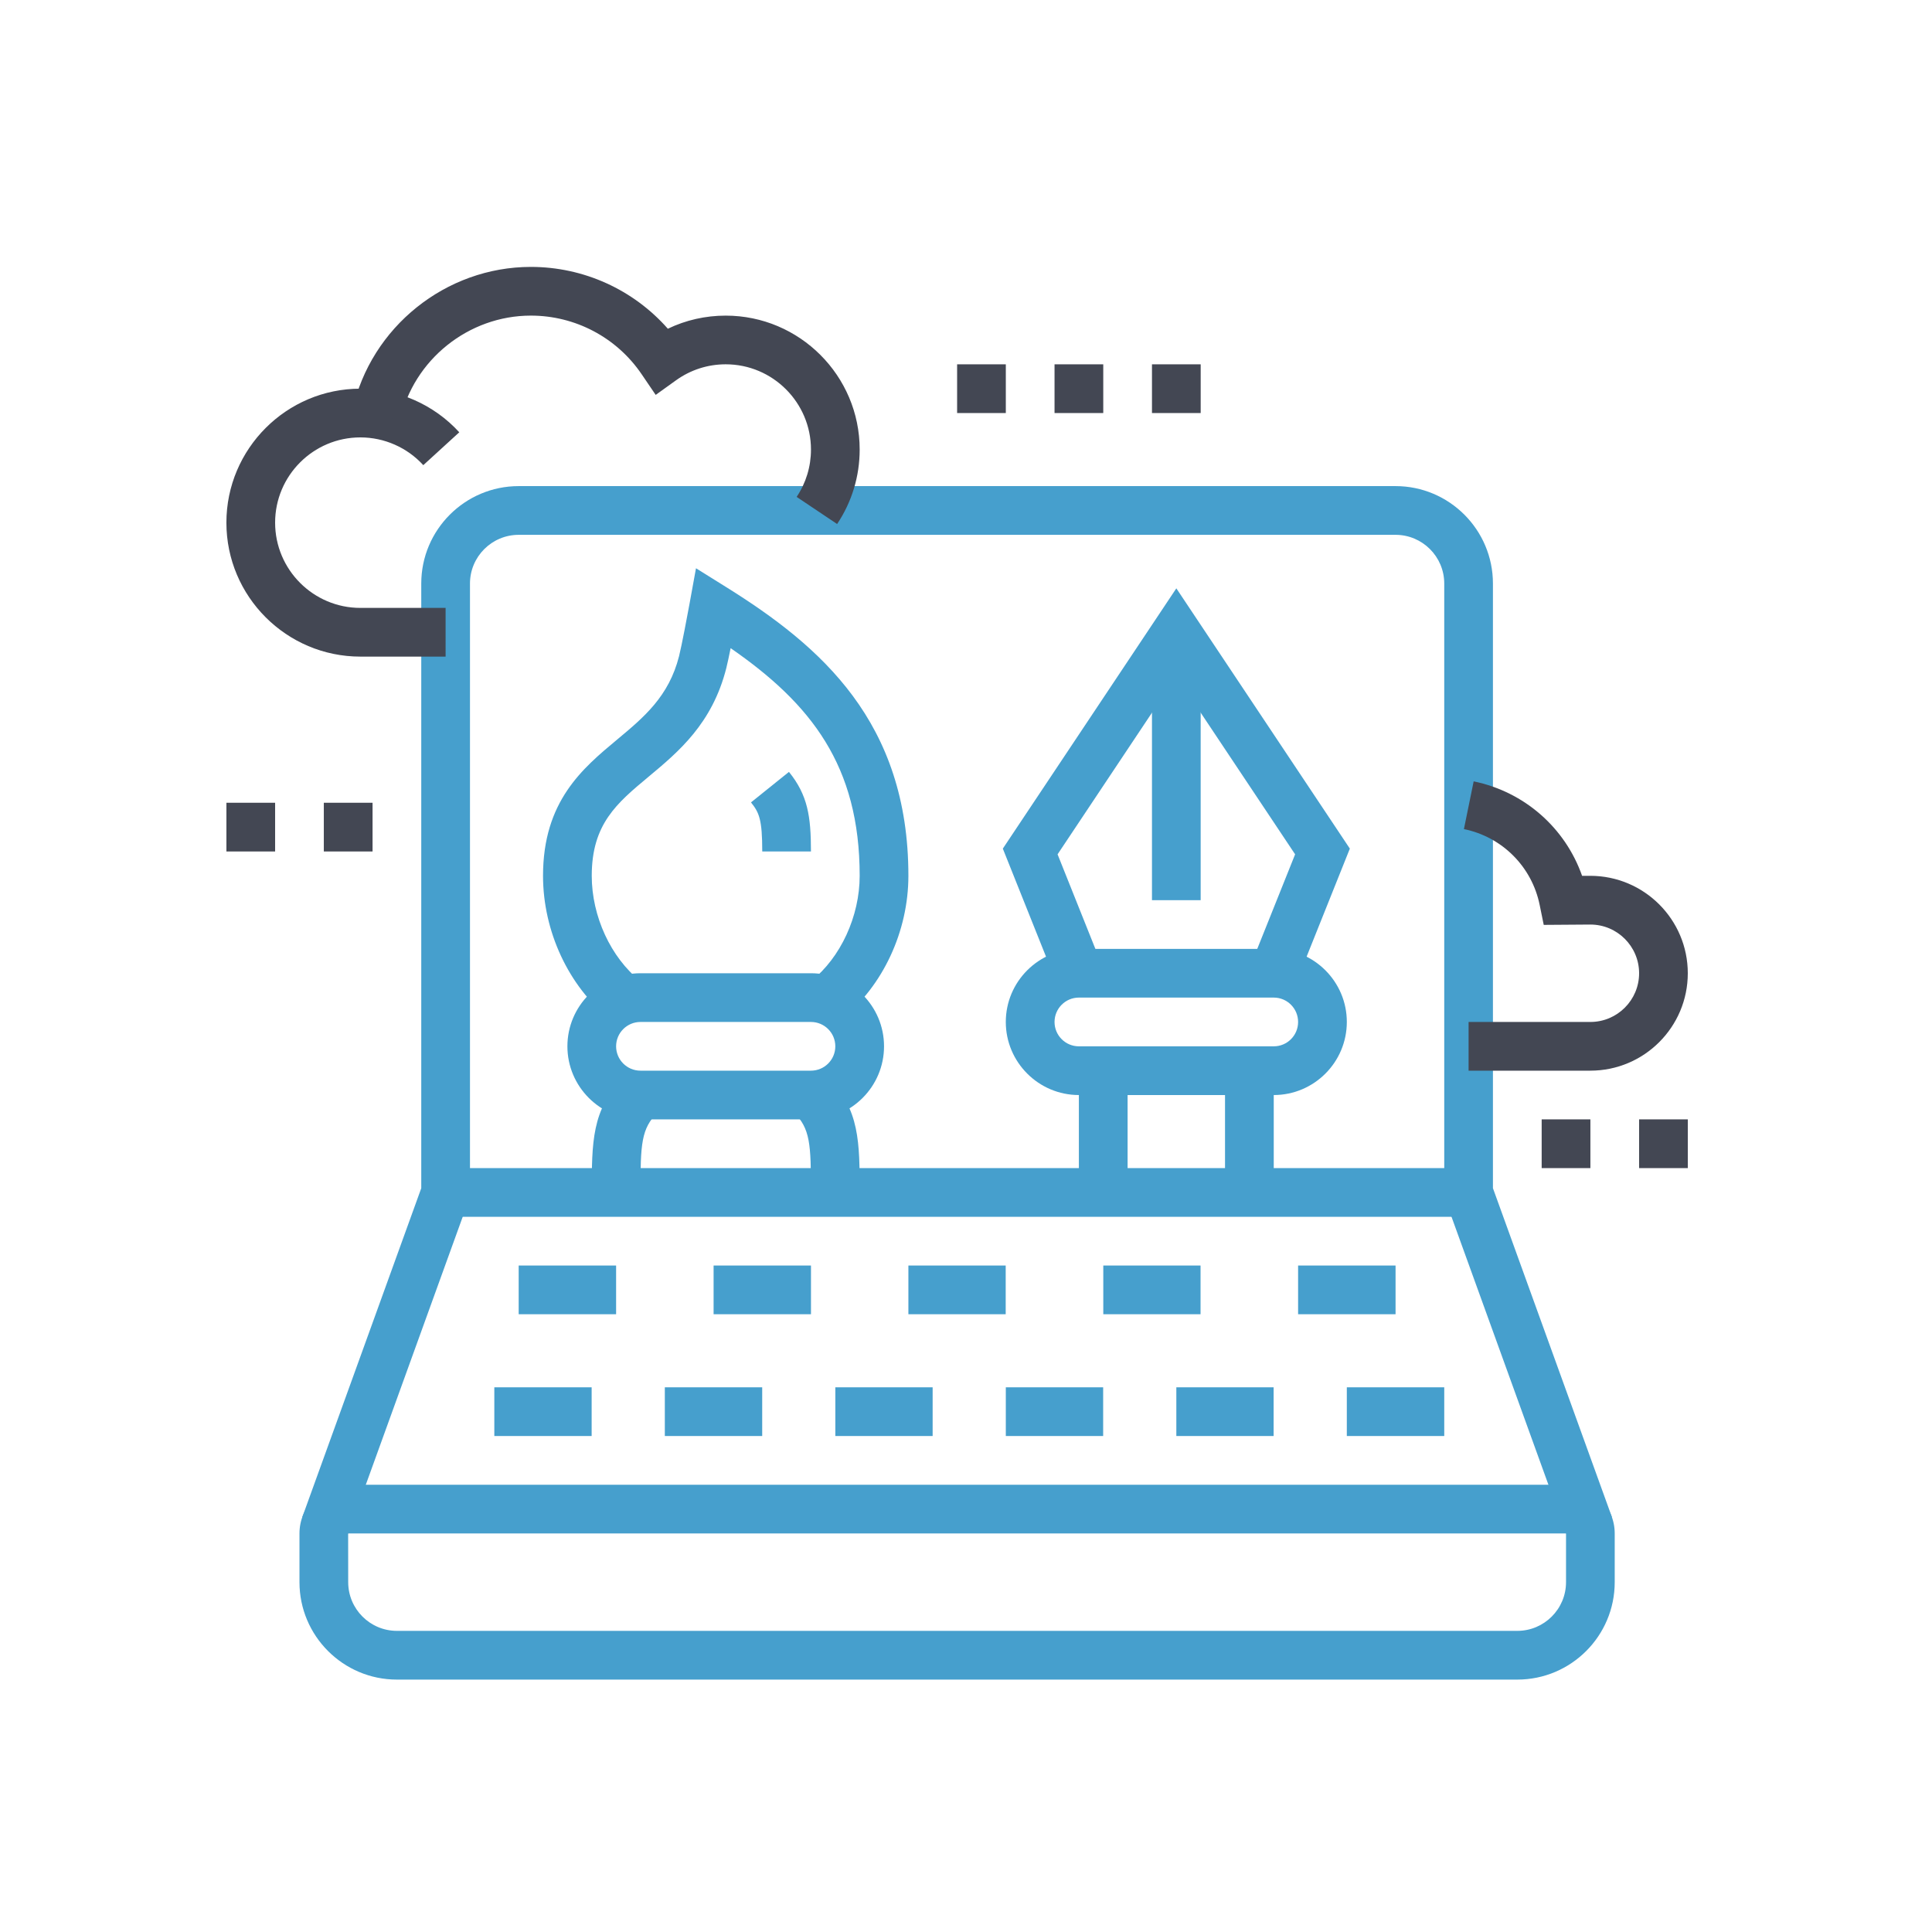 <?xml version="1.0" encoding="utf-8"?>
<!-- Generator: Adobe Illustrator 14.0.0, SVG Export Plug-In . SVG Version: 6.00 Build 43363)  -->
<!DOCTYPE svg PUBLIC "-//W3C//DTD SVG 1.1//EN" "http://www.w3.org/Graphics/SVG/1.1/DTD/svg11.dtd">
<svg version="1.1" id="Calque_1" xmlns="http://www.w3.org/2000/svg" xmlns:xlink="http://www.w3.org/1999/xlink" x="0px" y="0px"
	 width="115px" height="115px" viewBox="0 0 115 115" enable-background="new 0 0 115 115" xml:space="preserve">
<g display="none">
	<rect x="68.389" y="86.727" display="inline" fill="#434753" width="26.098" height="2.899"/>
	<polygon display="inline" fill="#434753" points="82.887,92.524 79.988,92.524 79.988,95.426 82.887,95.426 82.887,92.524 	"/>
	<rect x="72.738" y="63.53" display="inline" fill="#434753" width="7.25" height="2.899"/>
	<rect x="82.887" y="63.53" display="inline" fill="#434753" width="2.9" height="2.899"/>
	<rect x="72.738" y="70.778" display="inline" fill="#434753" width="17.398" height="2.9"/>
	<rect x="72.738" y="76.578" display="inline" fill="#434753" width="11.6" height="2.899"/>
	<rect x="87.238" y="76.578" display="inline" fill="#434753" width="2.898" height="2.899"/>
	
		<rect x="37.231" y="83.58" transform="matrix(0.946 0.323 -0.323 0.946 30.558 -7.768)" display="inline" fill="#469FCD" width="2.899" height="9.192"/>
	
		<rect x="50.092" y="86.727" transform="matrix(0.321 0.947 -0.947 0.321 120.663 8.099)" display="inline" fill="#469FCD" width="9.184" height="2.899"/>
	<rect x="24.896" y="91.076" display="inline" fill="#469FCD" width="2.899" height="2.899"/>
	<rect x="30.695" y="91.076" display="inline" fill="#469FCD" width="33.344" height="2.899"/>
	<rect x="39.394" y="46.132" display="inline" fill="#469FCD" width="24.646" height="2.9"/>
	<rect x="26.345" y="51.932" display="inline" fill="#469FCD" width="2.899" height="2.899"/>
	<rect x="32.145" y="51.932" display="inline" fill="#469FCD" width="31.895" height="2.899"/>
	<rect x="49.543" y="57.73" display="inline" fill="#469FCD" width="14.496" height="2.898"/>
	<rect x="53.891" y="66.43" display="inline" fill="#469FCD" width="10.148" height="2.899"/>
	<rect x="48.092" y="66.43" display="inline" fill="#469FCD" width="2.899" height="2.899"/>
	<rect x="42.293" y="66.43" display="inline" fill="#469FCD" width="2.899" height="2.899"/>
	<rect x="36.494" y="72.229" display="inline" fill="#469FCD" width="27.545" height="2.899"/>
	<rect x="30.695" y="72.229" display="inline" fill="#469FCD" width="2.9" height="2.899"/>
	<rect x="75.639" y="14.236" display="inline" fill="#434753" width="2.898" height="5.8"/>
	<path display="inline" fill="#434753" d="M84.338,57.73h-2.9v-6.291l0.299-0.389c0,0,0.758-0.994,4.137-5.371
		c1.814-2.351,2.814-5.28,2.814-8.246c0-6.396-5.203-11.599-11.6-11.599c-6.395,0-11.598,5.203-11.598,11.599
		c0,0.44,0.021,0.878,0.063,1.314l-2.885,0.28c-0.051-0.528-0.076-1.061-0.076-1.594c0-7.994,6.504-14.499,14.496-14.499
		c7.994,0,14.498,6.505,14.498,14.499c0,3.604-1.213,7.16-3.416,10.019c-2.287,2.96-3.371,4.37-3.832,4.972V57.73z"/>
	
		<rect x="56.102" y="19.27" transform="matrix(0.707 0.708 -0.708 0.707 32.373 -36.641)" display="inline" fill="#434753" width="8.542" height="2.9"/>
	
		<rect x="90.875" y="16.581" transform="matrix(0.707 0.707 -0.707 0.707 41.721 -59.212)" display="inline" fill="#434753" width="2.898" height="8.333"/>
	<path display="inline" fill="#434753" d="M91.586,101.225H71.289c-2.398,0-4.35-1.951-4.35-4.35V60.629
		c0-2.396,1.951-4.348,4.35-4.348h20.297c2.398,0,4.35,1.951,4.35,4.348v36.246C95.936,99.273,93.984,101.225,91.586,101.225z
		 M71.289,59.181c-0.799,0-1.449,0.65-1.449,1.448v36.246c0,0.801,0.65,1.45,1.449,1.45h20.297c0.801,0,1.449-0.649,1.449-1.45
		V60.629c0-0.798-0.648-1.448-1.449-1.448H71.289z"/>
	<polygon display="inline" fill="#469FCD" points="43.743,30.185 40.843,30.185 40.843,33.084 43.743,33.084 43.743,30.185 	"/>
	<polygon display="inline" fill="#469FCD" points="33.595,20.036 30.695,20.036 30.695,22.935 33.595,22.935 33.595,20.036 	"/>
	<polygon display="inline" fill="#469FCD" points="23.446,30.185 20.546,30.185 20.546,33.084 23.446,33.084 23.446,30.185 	"/>
	<polygon display="inline" fill="#469FCD" points="26.345,22.935 23.446,22.935 23.446,25.835 26.345,25.835 26.345,22.935 	"/>
	<polygon display="inline" fill="#469FCD" points="40.843,22.935 37.943,22.935 37.943,25.835 40.843,25.835 40.843,22.935 	"/>
	<rect x="78.537" y="50.481" display="inline" fill="#434753" width="4.35" height="2.898"/>
	<path display="inline" fill="#469FCD" d="M64.039,85.275H23.446c-3.198,0-5.8-2.601-5.8-5.798V43.232
		c0-3.198,2.602-5.799,5.8-5.799H69.84c3.197,0,5.799,2.601,5.799,5.799V53.38h-2.9V43.232c0-1.599-1.301-2.899-2.898-2.899H23.446
		c-1.599,0-2.9,1.301-2.9,2.899v36.245c0,1.599,1.301,2.899,2.9,2.899h40.593V85.275z"/>
</g>
<g display="none">
	<rect x="28.503" y="92.076" display="inline" fill="#469FCD" width="34.796" height="2.9"/>
	<rect x="70.548" y="92.076" display="inline" fill="#434753" width="26.096" height="2.9"/>
	<g display="inline">
		<rect x="18.354" y="76.129" fill="#469FCD" width="55.094" height="2.899"/>
		
			<rect x="37.943" y="84.615" transform="matrix(0.954 0.301 -0.301 0.954 28.692 -7.724)" fill="#469FCD" width="2.898" height="9.123"/>
		
			<rect x="47.856" y="87.727" transform="matrix(0.286 0.958 -0.958 0.286 122.845 13.449)" fill="#469FCD" width="9.079" height="2.9"/>
		<path fill="#469FCD" d="M63.3,79.028v-2.899c1.598,0,2.898-1.302,2.898-2.9c0-1.598-1.301-2.899-2.898-2.899
			c-1.6,0-2.9,1.302-2.9,2.899h-2.9c0-3.197,2.602-5.799,5.801-5.799c3.197,0,5.799,2.602,5.799,5.799
			C69.099,76.428,66.497,79.028,63.3,79.028z"/>
		<path fill="#469FCD" d="M33.047,68.082l-2.897-0.133c0.205-4.5,3.843-7.769,8.646-7.769c0.9,0,1.835,0.177,2.756,0.515V50.033
			h2.899v15.827l-2.279-1.59c-1.099-0.768-2.298-1.189-3.375-1.189C35.546,63.08,33.181,65.138,33.047,68.082z"/>
		<path fill="#469FCD" d="M57.499,47.132H34.302c-1.598,0-2.899-1.301-2.899-2.899c0-0.12,0.025-0.382,0.025-0.382l1.477-9.61
			c0.137-0.839,0.561-1.6,1.194-2.154l5.73-4.903l1.885,2.203l-5.718,4.893c-0.078,0.068-0.193,0.207-0.227,0.415l-1.467,9.538
			h23.197l-1.469-9.551c-0.031-0.196-0.146-0.334-0.236-0.412l-5.704-4.88l1.888-2.203l5.713,4.89
			c0.646,0.563,1.068,1.324,1.205,2.151l1.471,9.563c0.008,0.06,0.033,0.322,0.033,0.442C60.399,45.832,59.099,47.132,57.499,47.132
			z"/>
		<rect x="71.997" y="22.486" fill="#434753" width="2.9" height="8.699"/>
		
			<rect x="81.427" y="26.169" transform="matrix(0.707 0.707 -0.707 0.707 45.789 -49.674)" fill="#434753" width="2.9" height="8.57"/>
		<rect x="82.146" y="38.434" fill="#434753" width="8.699" height="2.9"/>
		<rect x="89.394" y="65.98" fill="#434753" width="2.9" height="2.898"/>
		<rect x="89.394" y="71.779" fill="#434753" width="2.9" height="8.699"/>
		<path fill="#469FCD" d="M41.545,35.666l-2.888-0.263l1.501-16.444c0.338-2.963,2.806-5.172,5.742-5.172
			c2.93,0,5.396,2.203,5.739,5.124l1.504,16.492l-2.889,0.263l-1.5-16.455c-0.167-1.423-1.396-2.524-2.854-2.524
			c-1.461,0-2.69,1.104-2.858,2.568L41.545,35.666z"/>
		<polygon fill="#469FCD" points="47.351,31.185 44.451,31.185 44.451,34.085 47.351,34.085 47.351,31.185 		"/>
		<path fill="#469FCD" d="M29.228,79.028c-3.598,0-6.523-2.927-6.523-6.524s2.926-6.523,6.523-6.523
			c3.598,0,6.524,2.926,6.524,6.523l0.006,0.182c0.013,0.256,0.016,0.506-0.021,0.76l-2.868-0.416
			c0.005-0.066-0.003-0.135-0.006-0.203c-0.006-0.105-0.01-0.213-0.01-0.322c0-1.999-1.625-3.625-3.625-3.625
			c-1.999,0-3.625,1.626-3.625,3.625c0,2,1.625,3.625,3.625,3.625V79.028z"/>
		<path fill="#469FCD" d="M70.548,86.277H21.254c-2.398,0-4.35-1.951-4.35-4.35V42.783c0-2.398,1.951-4.35,4.35-4.35h12.25v2.9
			h-12.25c-0.8,0-1.45,0.65-1.45,1.45v39.145c0,0.801,0.65,1.45,1.45,1.45h49.293c0.799,0,1.449-0.649,1.449-1.45V42.783
			c0-0.799-0.65-1.45-1.449-1.45h-12.25v-2.9h12.25c2.398,0,4.35,1.951,4.35,4.35v39.145C74.897,84.326,72.946,86.277,70.548,86.277
			z"/>
		<path fill="#434753" d="M95.194,100.775H71.997c-1.598,0-2.898-1.301-2.898-2.9v-8.698h2.898v8.698h23.197V63.08H77.798v-2.899
			h17.396c1.6,0,2.9,1.302,2.9,2.899v34.795C98.095,99.475,96.794,100.775,95.194,100.775z"/>
		<path fill="#469FCD" d="M58.798,70.197c-0.143-3.124-2.742-5.667-5.793-5.667c-1.068,0-2.27,0.424-3.379,1.192L47.351,67.3V51.482
			h2.899v10.666c5.628-2.062,11.192,2.354,11.444,7.917L58.798,70.197z"/>
	</g>
</g>
<g display="none">
	<path display="inline" fill="#469FCD" d="M67.652,97.15h-5.158c-1.588,0-2.893-1.287-2.9-2.866
		c-0.014-2.376,1.492-4.475,3.744-5.226l0.908-0.304l3.561-10.677c0.227-0.678,0.537-1.331,0.926-1.938l6.809-10.64v-0.247h0.16
		l0.07-0.109l0.172,0.109h2.498v1.096l-7.27,11.353c-0.256,0.403-0.463,0.84-0.617,1.294l-4.016,12.052l-2.285,0.762
		c-1.059,0.353-1.766,1.34-1.76,2.457l5.158-0.016c0.627,0,1.178-0.398,1.375-0.991l4.676-13.878l4.613-7.112l2.434,1.576
		l-4.514,6.96l-4.457,13.372C71.186,95.955,69.527,97.15,67.652,97.15z"/>
	<path display="inline" fill="#469FCD" d="M87.141,97.15h-5.799c-1.59,0-2.893-1.287-2.9-2.866c-0.014-2.374,1.49-4.474,3.744-5.226
		l0.279-0.094l-1.959-6.861c-0.383-1.333-0.615-2.255-0.615-3.801h2.9c0,1.137,0.146,1.759,0.502,3.003l2.723,9.532l-2.914,0.972
		c-1.061,0.353-1.768,1.34-1.76,2.455l5.799-0.014c0.387,0,0.75-0.152,1.023-0.425c0.275-0.274,0.426-0.638,0.426-1.024v-2.091
		c0-0.949-0.133-1.891-0.395-2.801l-1.934-6.73c-0.373-1.296-0.572-2.72-0.572-4.118c0-1.585,0.33-3.095,0.678-4.692
		c0.379-1.754,0.773-3.563,0.773-5.664v-1.451h2.898v1.451c0,2.412-0.443,4.466-0.84,6.278c-0.326,1.505-0.609,2.805-0.609,4.078
		c0,1.114,0.164,2.292,0.459,3.316l1.934,6.731c0.336,1.171,0.508,2.384,0.508,3.602v2.09c0,1.16-0.453,2.255-1.275,3.074
		C89.395,96.697,88.301,97.15,87.141,97.15z"/>
	<path display="inline" fill="#469FCD" d="M82.066,36.258c-3.596,0-6.525-2.926-6.525-6.523v-2.899c0-3.598,2.93-6.524,6.525-6.524
		c3.6,0,6.523,2.927,6.523,6.524v2.899C88.59,33.332,85.666,36.258,82.066,36.258z M82.066,23.21c-2,0-3.625,1.625-3.625,3.625
		v2.899c0,1.999,1.625,3.625,3.625,3.625c1.998,0,3.623-1.625,3.623-3.625v-2.899C85.689,24.835,84.064,23.21,82.066,23.21z"/>
	<path display="inline" fill="#469FCD" d="M53.07,60.905c-2.796,0-5.073-2.277-5.073-5.074s2.277-5.075,5.073-5.075
		c2.798,0,5.075,2.278,5.075,5.075S55.868,60.905,53.07,60.905z M53.07,53.656c-1.197,0-2.173,0.976-2.173,2.175
		c0,1.198,0.976,2.174,2.173,2.174c1.201,0,2.175-0.976,2.175-2.174C55.245,54.632,54.271,53.656,53.07,53.656z"/>
	
		<rect x="54.953" y="58.585" transform="matrix(0.707 0.707 -0.707 0.707 59.256 -22.915)" display="inline" fill="#469FCD" width="4.643" height="2.898"/>
	<path display="inline" fill="#469FCD" d="M92.939,66.705H45.098c-1.599,0-2.9-1.302-2.9-2.9V47.856c0-1.599,1.301-2.899,2.9-2.899
		h31.894v2.899H45.098v15.948h47.841V47.856H84.25v-2.899h8.689c1.602,0,2.9,1.301,2.9,2.899v15.948
		C95.84,65.403,94.541,66.705,92.939,66.705z"/>
	<path display="inline" fill="#469FCD" d="M72.645,60.905c0,0-0.008,0-0.014,0c-2.391-0.007-4.338-1.957-4.338-4.349
		c0-1.651,0.926-3.138,2.412-3.882l0.143-0.063l4.693-1.745v-4.472c0-3.99,3.248-7.237,7.24-7.237c4.002,0,7.258,3.256,7.258,7.259
		h-2.898c0-2.404-1.957-4.359-4.359-4.359c-2.393,0-4.34,1.945-4.34,4.337v6.488l-6.498,2.415c-0.465,0.257-0.75,0.734-0.75,1.258
		c0,0.864,0.746,1.447,1.445,1.448h0.004c0.213,0,0.428-0.054,0.641-0.16l7.361-2.949c0.387-0.2,0.697-0.694,0.697-1.239
		l0.002-8.699h4.346v2.899h-1.447l-0.002,5.8c0,1.648-0.924,3.136-2.406,3.88l-7.363,2.949
		C73.961,60.748,73.311,60.905,72.645,60.905z"/>
	<rect x="62.494" y="46.407" display="inline" fill="#469FCD" width="2.898" height="18.847"/>
	<path display="inline" fill="#469FCD" d="M49.448,95.7H21.901c-3.198,0-5.799-2.601-5.799-5.8V33.359
		c0-3.198,2.601-5.799,5.799-5.799h50.742v2.9H21.901c-1.598,0-2.899,1.301-2.899,2.899V89.9c0,1.599,1.301,2.9,2.899,2.9h27.547
		V95.7z"/>
	<rect x="52.346" y="92.801" display="inline" fill="#469FCD" width="2.899" height="2.899"/>
	<rect x="36.399" y="69.604" display="inline" fill="#469FCD" width="2.899" height="2.899"/>
	<polygon display="inline" fill="#469FCD" points="52.346,89.9 21.901,89.9 21.901,69.604 33.5,69.604 33.5,72.504 24.8,72.504 
		24.8,87.002 49.448,87.002 49.448,72.504 42.198,72.504 42.198,69.604 52.346,69.604 	"/>
	<polygon display="inline" fill="#469FCD" points="40.735,84.838 32.021,78.614 24.155,83.858 22.547,81.446 32.078,75.092 
		42.42,82.479 	"/>
	<polygon display="inline" fill="#469FCD" points="50.151,82.445 43.738,78.598 38.86,82.255 37.121,79.937 43.558,75.108 
		51.645,79.96 	"/>
	<rect x="17.552" y="36.258" display="inline" fill="#469FCD" width="55.091" height="2.901"/>
	<rect x="21.901" y="42.059" display="inline" fill="#469FCD" width="8.699" height="2.898"/>
	<rect x="33.5" y="42.059" display="inline" fill="#469FCD" width="2.9" height="2.898"/>
	<rect x="21.901" y="47.856" display="inline" fill="#469FCD" width="17.397" height="2.899"/>
</g>
<g>
	<rect x="26.524" y="69.53" fill="#469FCD" width="60.892" height="2.899"/>
	<rect x="30.874" y="75.329" fill="#469FCD" width="5.799" height="2.899"/>
	<rect x="42.476" y="75.329" fill="#469FCD" width="5.796" height="2.899"/>
	<rect x="54.071" y="75.329" fill="#469FCD" width="5.792" height="2.899"/>
	<rect x="65.672" y="75.329" fill="#469FCD" width="5.789" height="2.899"/>
	<rect x="77.268" y="75.329" fill="#469FCD" width="5.801" height="2.899"/>
	<rect x="39.573" y="82.578" fill="#469FCD" width="5.796" height="2.899"/>
	<rect x="49.722" y="82.578" fill="#469FCD" width="5.792" height="2.899"/>
	<rect x="59.87" y="82.578" fill="#469FCD" width="5.794" height="2.899"/>
	<rect x="70.02" y="82.578" fill="#469FCD" width="5.791" height="2.899"/>
	<rect x="80.168" y="82.578" fill="#469FCD" width="5.799" height="2.899"/>
	<path fill="#469FCD" d="M90.316,99.976H23.625c-3.198,0-5.799-2.601-5.799-5.799v-2.901c0-1.598,1.301-2.898,2.899-2.898h72.491
		c1.598,0,2.898,1.301,2.898,2.898v2.901C96.115,97.375,93.516,99.976,90.316,99.976z M20.726,91.275h-0.003l0.003,2.901
		c0,1.599,1.301,2.899,2.899,2.899h66.691c1.6,0,2.9-1.301,2.9-2.899v-2.901H20.726z"/>
	<path fill="#469FCD" d="M93.219,91.283l-7.252-20.05V34.734c0-1.599-1.301-2.899-2.898-2.899H30.874
		c-1.599,0-2.899,1.301-2.899,2.899v36.499l-7.252,20.05l-2.727-0.986l7.079-19.571V34.734c0-3.198,2.601-5.799,5.799-5.799h52.194
		c3.197,0,5.797,2.601,5.797,5.799v35.991l7.08,19.571L93.219,91.283z"/>
	<path fill="#469FCD" d="M50.091,60.663l-1.807-2.269c1.755-1.397,2.887-3.855,2.887-6.263c0-6.558-2.894-10.238-7.681-13.55
		c-0.095,0.471-0.188,0.908-0.256,1.18c-0.837,3.316-2.853,4.994-4.631,6.475c-1.888,1.573-3.38,2.814-3.38,5.896
		c0,2.406,1.134,4.864,2.888,6.263l-1.81,2.269c-2.453-1.959-3.978-5.228-3.978-8.531c0-4.439,2.351-6.396,4.425-8.123
		c1.578-1.315,3.067-2.555,3.673-4.957c0.156-0.615,0.504-2.468,0.625-3.129l0.382-2.099l1.811,1.13
		c5.626,3.51,10.832,8.02,10.832,17.177C54.071,55.437,52.546,58.706,50.091,60.663z"/>
	<path fill="#469FCD" d="M48.271,50.683h-2.899c0-1.909-0.184-2.316-0.67-2.921l2.26-1.817
		C48.076,47.329,48.271,48.575,48.271,50.683z"/>
	<polygon fill="#469FCD" points="77.164,58.47 74.471,57.394 77.09,50.853 70.02,40.247 62.951,50.853 65.566,57.394 62.873,58.47 
		59.692,50.513 70.02,35.02 80.348,50.513 	"/>
	<rect x="68.57" y="37.633" fill="#469FCD" width="2.898" height="15.949"/>
	<rect x="64.219" y="63.73" fill="#469FCD" width="2.9" height="7.249"/>
	<rect x="72.918" y="63.73" fill="#469FCD" width="2.9" height="7.249"/>
	<path fill="#469FCD" d="M75.818,65.181h-11.6c-2.396,0-4.349-1.951-4.349-4.35c0-2.399,1.952-4.35,4.349-4.35h11.6
		c2.398,0,4.35,1.95,4.35,4.35C80.168,63.229,78.217,65.181,75.818,65.181z M64.219,59.38c-0.799,0-1.449,0.651-1.449,1.451
		c0,0.801,0.65,1.45,1.449,1.45h11.6c0.801,0,1.449-0.649,1.449-1.45c0-0.8-0.648-1.451-1.449-1.451H64.219z"/>
	<path fill="#469FCD" d="M48.271,66.629H38.123c-2.398,0-4.349-1.95-4.349-4.348c0-2.399,1.95-4.35,4.349-4.35h10.148
		c2.398,0,4.35,1.95,4.35,4.35C52.621,64.679,50.67,66.629,48.271,66.629z M38.123,60.831c-0.8,0-1.45,0.649-1.45,1.45
		c0,0.799,0.65,1.449,1.45,1.449h10.148c0.801,0,1.45-0.65,1.45-1.449c0-0.801-0.649-1.45-1.45-1.45H38.123z"/>
	<path fill="#469FCD" d="M38.123,70.979h-2.899c0-2.98,0-4.949,1.875-6.823l2.05,2.049C38.167,67.187,38.123,68.069,38.123,70.979z"
		/>
	<path fill="#469FCD" d="M51.171,70.979h-2.899c0-2.91-0.044-3.793-1.024-4.774l2.05-2.049
		C51.171,66.03,51.171,67.999,51.171,70.979z"/>
	<polygon fill="#434753" points="16.376,47.783 13.477,47.783 13.477,50.683 16.376,50.683 16.376,47.783 	"/>
	<polygon fill="#434753" points="22.176,47.783 19.275,47.783 19.275,50.683 22.176,50.683 22.176,47.783 	"/>
	<polygon fill="#434753" points="100.465,66.629 97.566,66.629 97.566,69.53 100.465,69.53 100.465,66.629 	"/>
	<polygon fill="#434753" points="94.666,66.629 91.766,66.629 91.766,69.53 94.666,69.53 94.666,66.629 	"/>
	<polygon fill="#434753" points="65.67,21.686 62.77,21.686 62.77,24.586 65.67,24.586 65.67,21.686 	"/>
	<polygon fill="#434753" points="71.469,21.686 68.57,21.686 68.57,24.586 71.469,24.586 71.469,21.686 	"/>
	<polygon fill="#434753" points="59.87,21.686 56.971,21.686 56.971,24.586 59.87,24.586 59.87,21.686 	"/>
	<path fill="#434753" d="M26.524,39.084h-5.073c-4.396,0-7.975-3.577-7.975-7.974c0-4.396,3.578-7.975,7.975-7.975
		c2.233,0,4.38,0.946,5.887,2.596l-2.142,1.957c-0.958-1.051-2.324-1.652-3.745-1.652c-2.799,0-5.075,2.276-5.075,5.074
		c0,2.798,2.276,5.075,5.075,5.075h5.073V39.084z"/>
	<path fill="#434753" d="M94.666,63.73h-7.25v-2.899h7.25c1.598,0,2.9-1.301,2.9-2.899s-1.303-2.899-2.9-2.899l-2.777,0.02
		L91.65,53.88c-0.459-2.285-2.23-4.063-4.512-4.529l0.58-2.841c3.023,0.619,5.453,2.771,6.455,5.625l0.482-0.003
		c3.209,0,5.809,2.601,5.809,5.8C100.465,61.13,97.865,63.73,94.666,63.73z"/>
	<rect x="29.424" y="82.578" fill="#469FCD" width="5.793" height="2.899"/>
	<path fill="#434753" d="M49.828,31.192l-2.409-1.615c0.559-0.833,0.853-1.808,0.853-2.818c0-2.797-2.276-5.074-5.074-5.074
		c-1.069,0-2.094,0.33-2.96,0.953l-1.209,0.868l-0.837-1.232c-1.484-2.184-3.947-3.488-6.593-3.488
		c-3.711,0-6.985,2.625-7.785,6.241l-2.831-0.625c1.093-4.935,5.557-8.515,10.616-8.515c3.146,0,6.107,1.355,8.154,3.68
		c1.067-0.514,2.238-0.78,3.444-0.78c4.396,0,7.974,3.578,7.974,7.973C51.171,28.347,50.707,29.879,49.828,31.192z"/>
</g>
<g display="none">
	<rect x="84.518" y="60.63" display="inline" fill="#469FCD" width="2.898" height="27.548"/>
	<polygon display="inline" fill="#469FCD" points="65.809,75.693 63.951,73.468 70.648,67.882 63.875,62.231 65.73,60.005 
		75.176,67.882 	"/>
	<polygon display="inline" fill="#469FCD" points="42.395,75.744 32.958,67.882 42.508,59.922 44.365,62.148 37.488,67.882 
		44.252,73.515 	"/>
	<path display="inline" fill="#469FCD" d="M85.967,98.326H22.176c-3.997,0-7.249-3.253-7.249-7.249v-4.35h78.29v4.35
		C93.217,95.073,89.963,98.326,85.967,98.326z M17.826,89.628v1.449c0,2.399,1.951,4.35,4.35,4.35h63.791
		c2.398,0,4.35-1.95,4.35-4.35v-1.449H17.826z"/>
	
		<rect x="52.601" y="55.309" transform="matrix(0.879 0.477 -0.477 0.879 39.319 -17.457)" display="inline" fill="#469FCD" width="2.9" height="26.85"/>
	<polygon display="inline" fill="#434753" points="85.967,53.382 83.068,53.382 83.068,56.281 85.967,56.281 85.967,53.382 	"/>
	<rect x="71.469" y="47.583" display="inline" fill="#434753" width="26.098" height="2.899"/>
	<rect x="75.818" y="24.386" display="inline" fill="#434753" width="2.9" height="10.148"/>
	<rect x="75.818" y="37.434" display="inline" fill="#434753" width="2.9" height="2.9"/>
	<polygon display="inline" fill="#469FCD" points="26.524,17.137 23.625,17.137 23.625,20.036 26.524,20.036 26.524,17.137 	"/>
	<polygon display="inline" fill="#469FCD" points="32.324,20.036 29.424,20.036 29.424,22.936 32.324,22.936 32.324,20.036 	"/>
	<polygon display="inline" fill="#469FCD" points="17.826,25.836 14.927,25.836 14.927,28.735 17.826,28.735 17.826,25.836 	"/>
	<polygon display="inline" fill="#469FCD" points="35.224,25.836 32.324,25.836 32.324,28.735 35.224,28.735 35.224,25.836 	"/>
	<polygon display="inline" fill="#469FCD" points="26.524,34.534 23.625,34.534 23.625,37.434 26.524,37.434 26.524,34.534 	"/>
	<polygon display="inline" fill="#469FCD" points="20.726,31.634 17.826,31.634 17.826,34.534 20.726,34.534 20.726,31.634 	"/>
	<polygon display="inline" fill="#469FCD" points="32.324,31.634 29.424,31.634 29.424,34.534 32.324,34.534 32.324,31.634 	"/>
	<polygon display="inline" fill="#469FCD" points="20.726,20.036 17.826,20.036 17.826,22.936 20.726,22.936 20.726,20.036 	"/>
	<polygon display="inline" fill="#434753" points="93.217,66.431 90.316,66.431 90.316,69.33 93.217,69.33 93.217,66.431 	"/>
	<polygon display="inline" fill="#434753" points="96.115,72.229 93.217,72.229 93.217,75.131 96.115,75.131 96.115,72.229 	"/>
	<polygon display="inline" fill="#434753" points="93.217,78.029 90.316,78.029 90.316,80.929 93.217,80.929 93.217,78.029 	"/>
	<polygon display="inline" fill="#469FCD" points="61.32,25.836 58.42,25.836 58.42,28.735 61.32,28.735 61.32,25.836 	"/>
	<polygon display="inline" fill="#469FCD" points="67.119,28.735 64.219,28.735 64.219,31.634 67.119,31.634 67.119,28.735 	"/>
	<polygon display="inline" fill="#469FCD" points="52.621,34.534 49.722,34.534 49.722,37.434 52.621,37.434 52.621,34.534 	"/>
	<polygon display="inline" fill="#469FCD" points="55.521,28.735 52.621,28.735 52.621,31.634 55.521,31.634 55.521,28.735 	"/>
	<path display="inline" fill="#469FCD" d="M23.625,88.178h-2.899V46.133c0-3.198,2.601-5.799,5.799-5.799h44.952v2.899H26.524
		c-1.598,0-2.899,1.301-2.899,2.899V88.178z"/>
	<path display="inline" fill="#434753" d="M94.666,62.081H74.367c-2.396,0-4.348-1.952-4.348-4.35V21.486
		c0-2.399,1.951-4.35,4.348-4.35h20.299c2.398,0,4.35,1.951,4.35,4.35v36.245C99.016,60.129,97.064,62.081,94.666,62.081z
		 M74.367,20.036c-0.799,0-1.449,0.65-1.449,1.45v36.245c0,0.8,0.65,1.449,1.449,1.449h20.299c0.799,0,1.449-0.649,1.449-1.449
		V21.486c0-0.8-0.65-1.45-1.449-1.45H74.367z"/>
</g>
</svg>
